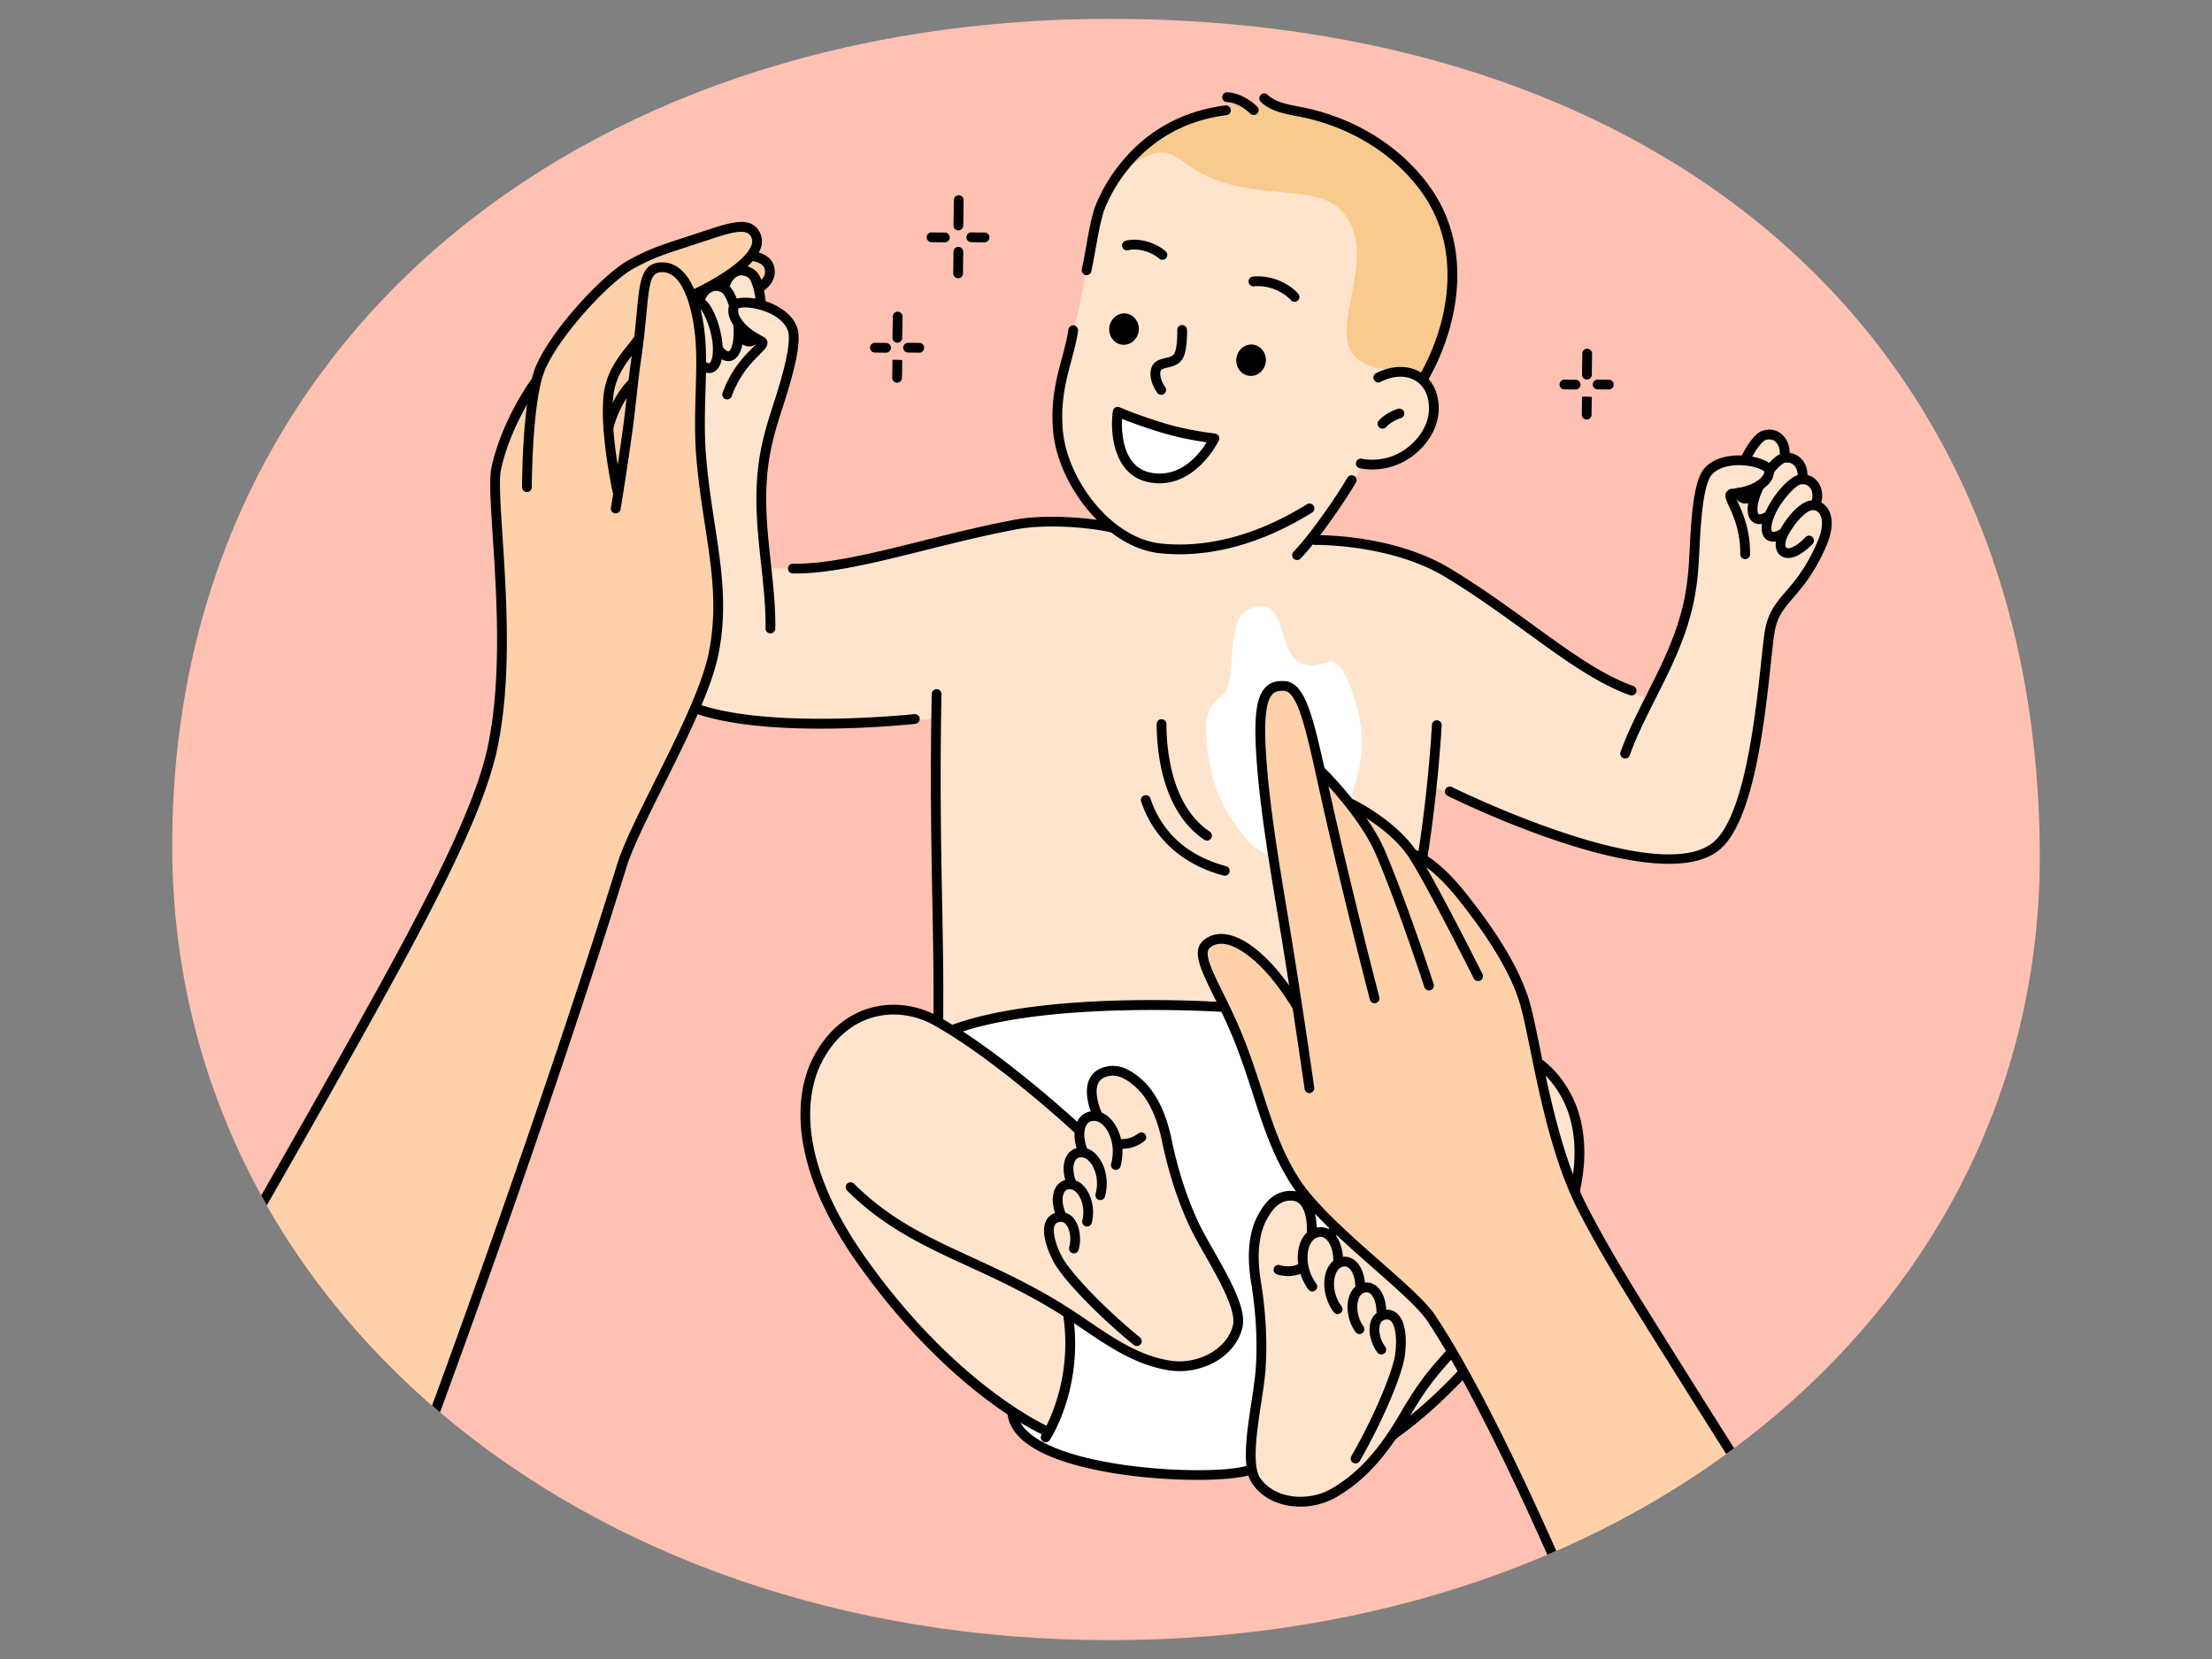 <?xml version="1.0" encoding="utf-8"?>
<svg xmlns="http://www.w3.org/2000/svg" id="_Layer_" viewBox="0 0 2584 1938">
  <rect x="0" y="0" width="2584" height="1938" fill="#808080" stroke="none"/>
  <defs>
    <clipPath id="clip-path">
      <path d="M201.19,993.1c2.7,525.66,472,922.88,1095.35,922.88s1088.82-394.19,1086.27-919.85C2379.78,372.81,1919.74,22,1296.36,22S198.17,403.07,201.19,993.1Z" style="fill:none"/>
    </clipPath>
  </defs>
  <g style="clip-path:url(#clip-path)">
    <g id="_3">
      <path d="M2623.76-3.42H17.79V1951.07h2606Z" style="fill:#fec1b2;fill-rule:evenodd"/>
    </g>
    <g id="_2">
      <path d="M1610.46,1261l-176.64-83.15s-97.4-7.43-177.67-1.29-143.4,25.85-143.4,25.85l70.78,446.5s-3.68,14.33,14.49,29.36c15.9,13.17,51.31,26.71,83.93,33.79,99.31,21.56,179.38,4.84,179.38,4.84L1588.38,1407Z" style="fill-rule:evenodd;fill:#fff"/>
      <path d="M1669.67,226.62c-31-49.32-67.94-71.3-113.55-86.14-30-9.78-62.47-.7-94,.19-42.14,1.19-82.67-1.48-113.77,20-18.73,12.93-40,36.62-51.23,56.22-14.08,24.55-24.4,80.61-32.18,120.51-5.87,30.1-11,49.11-11,49.11s-27.08,76.35-16.07,132.93S1298,612.83,1298,612.83s-50.65-9.17-119.31.53c-56.36,8-127.18,34.23-172.15,41-92.95,14-108.9,8.65-108.9,8.65s-11.93-71.4-6.54-117.2C896,504.46,907.7,476,916.75,444.57c4.58-15.89,9.34-36.87,10.41-51.87,2-28.53-37.82-36.3-37.82-36.3l-1.75-20.95s-.72-24.92-35.42-15.61c-90.61,24.33-56.26,126.31-56.26,126.31l17.41,382.62S862.74,844,930.11,847.06,1094,839.28,1094,839.28s-2.15,85.37-.75,185.61c1.31,93.78,1.61,166.7,1.61,166.7s-45.49-29.51-88.69-4.71c-68.23,39.15-76.59,99.77-59,167.24,16.83,64.5,85.55,161.6,155.43,229.89,69.65,68,120,87.47,120,87.47s17.24-22.53,23.5-59.64,3.54-75.62,3.54-75.62,41.47,28.67,76.89,45.86c23.09,11.23,71,34.42,106.89-10.79,6.84-8.62,20.11-26.42,9.1-51.59-13-29.78-32.12-50-49.23-92.73-23.19-57.86-33.29-136.27-62.38-162.2-20.54-18.3-38.9-19.21-51.93-4.72-10.07,11.19,2,41.14,2,41.14l-12.14,5.06L1258.74,1317s-25.88-25.77-65.08-56.32-77.89-56.31-77.89-56.31,19.73-10.59,50-16.59c32.54-6.44,57.55-7.58,102.54-10.94a1231.57,1231.57,0,0,1,160.5-1.22l82.07-13.47L1660.1,999.86l13.1-81.66s120.29,53.31,206,74.68c46.33,11.54,95.12,12.23,115.46,2,15-7.54,31.66-25.75,47.74-92.62,7.17-29.82,13.5-76.95,18.49-120,3.12-27,5.09-41.18,10.86-59.16,7.72-24.09,26.08-35,38.58-52,15.09-20.49,22.14-43.34,24-53.43,3.93-21.24-10.57-30-10.57-30s1.38-11.08-2.57-18.86-15.72-10.57-15.72-10.57,1.45-10.24-4.29-17.15-14.57-8.86-14.57-8.86-1.95-19.5-16.29-24.86-32.58,28.58-32.58,28.58-26-4.74-40.29,11.71c-21.67,25-12.42,93.75-24,147.46C1958.18,766,1926,816.26,1926,816.26s-20.29-4.25-76.36-37.9c-50.28-30.19-123.34-94.09-170.31-117-73.45-35.84-146.1-31.54-146.1-31.54l60.26-87.59s39.74,10,74.89-37.58c8.11-11,8.33-28.3,5.23-40.13-3.76-14.38-12-22.34-12-22.34s29.28-49.31,35.4-99.94C1702.43,297.49,1686,252.61,1669.67,226.62Z" style="fill-rule:evenodd;fill:#ffe4cd"/>
      <path d="M1581.61,813.75c-24.17-70-30-24.43-63.7-39.93-25.85-11.89-14-82.34-58.87-62.05-25.07,11.32-15.89,58-25.2,92.57-3.57,13.24-27.73,11-24.64,55.18s12.52,81.51,49.88,124C1508.51,1039.78,1623.86,936.14,1581.61,813.75Z" style="fill-rule:evenodd;fill:#fff"/>
      <path d="M1839.38,1386.5s17.45-39.68-1.36-85.73c-20.29-49.66-39.46-57.49-39.46-57.49L1585.3,1458.2l-24.73-22-4.34,8.68-23.49-7.95a31.2,31.2,0,0,0-4.7-25.66c-9.78-13.89-15.18-23.5-36.15-11.57-14,8-25.59,37.54-27.47,57.83-3.56,38.51,10.07,75.62,8.68,122.18-2.23,74.55-22.83,123.85-4.14,151.38,15.65,23.06,45.25,36.35,78.84,18.4,44.76-23.92,73.21-63.83,73.21-63.83s6.38-6.54,28.16-25.15,62.32-55.94,62.32-55.94Z" style="fill-rule:evenodd;fill:#ffe4cd"/>
      <path d="M1538,134.39c-75.19-20.76-111.71-6.23-111.71-6.23s-55.37,12.25-91.17,41.28-36.47,44-36.47,44,20.59-25.59,50.22-34c27.65-7.81,35.39,23.2,89.5,36.48,56.5,13.85,104,3.48,129.24,31.12,42,46-7.36,121.65,8.9,159.72,11.17,26.14,45.54,24.51,62.36,26.33,15.35,1.65,23.85,8.44,23.85,8.44s41.12-59.91,34.91-140S1609.82,154.22,1538,134.39Z" style="fill-rule:evenodd;fill:#f9ca8e"/>
      <path d="M1583.55,1709.55a5.68,5.68,0,0,0,4.94-2.85c26.26-45.66,49.36-99.65,52.59-122.92,1.16-8.32,4-36.38-8.11-48.54a17.58,17.58,0,0,0-15.39-5.06,19.08,19.08,0,0,0-15.74,12c-4.95,12.06.05,28.5,7.27,37.84a5.7,5.7,0,1,0,9-7c-5.89-7.62-8.52-19.78-5.74-26.53a7.7,7.7,0,0,1,6.7-5,6.37,6.37,0,0,1,5.8,1.8c5.32,5.36,7.34,21.36,4.9,38.93-2.63,18.9-22.94,69.69-51.18,118.8a5.69,5.69,0,0,0,2.1,7.78A5.61,5.61,0,0,0,1583.55,1709.55Z"/>
      <path d="M1518.86,1760a84.32,84.32,0,0,0,40-9.9c42.14-23.06,68.6-62.19,86.94-93.7,20.59-35.36,32.15-48.47,49.63-68.31l4.06-4.61a5.7,5.7,0,1,0-8.56-7.52l-4.05,4.59c-17.93,20.35-29.78,33.79-50.93,70.12-17.6,30.23-42.89,67.72-82.56,89.43-24.93,13.65-63.45,11.64-81-13.11-10.33-14.51-4.11-55.25.88-88,2.27-14.87,4.41-28.91,5.16-40.43,2.09-32.26.2-66.68-5.62-102.31-4.78-29.3-2.49-53.84,6.63-71,7.61-14.27,15-21,24.71-22.45,6-.91,10.58.24,14,3.51,8.79,8.3,9,28.38,8.37,35.41a5.7,5.7,0,1,0,11.35,1.06c.12-1.26,2.7-31-11.89-44.76-6.1-5.76-14-7.93-23.59-6.5-17.3,2.62-26.75,16.54-33.06,28.37-10.45,19.63-13.08,45.93-7.82,78.17,5.68,34.78,7.53,68.33,5.49,99.73-.72,11-2.82,24.84-5,39.45-5.85,38.37-11.91,78,1.1,96.32S1497.53,1760,1518.86,1760Z"/>
      <path d="M1588.1,1558.41a5.71,5.71,0,0,0,4.61-9.05c-6.07-8.37-8.59-20.32-6.29-29.71,1.09-4.47,3.18-7.67,5.89-9s5.32-1.45,7.55-.06c4,2.47,8.06,10.12,8.06,21.6a5.71,5.71,0,0,0,11.41,0c0-14.17-5.16-26.17-13.47-31.3-5.63-3.48-12.26-3.64-18.65-.44-5.75,2.87-10,8.74-11.87,16.5-3.1,12.66.1,28,8.14,39.12A5.68,5.68,0,0,0,1588.1,1558.41Z"/>
      <path d="M1562.57,1535.1a5.71,5.71,0,0,0,4.6-9.06c-9-12.32-10-25.88-7.89-34.45,1.31-5.36,3.91-9.36,7.14-11s5.78-1.56,8.22,0c4.29,2.64,8.61,10.76,8.61,22.94a5.7,5.7,0,0,0,11.4,0c0-14.8-5.37-27.3-14-32.64-5.83-3.61-12.69-3.77-19.32-.45-6.33,3.16-11,9.73-13.11,18.48-3.43,14.11.3,30.91,9.75,43.86A5.68,5.68,0,0,0,1562.57,1535.1Z"/>
      <path d="M1533.06,1508.63a5.7,5.7,0,0,0,4.6-9.06c-10.47-14.35-11.6-30.14-9.17-40.15,1.55-6.38,4.69-11.17,8.62-13.13s7.16-1.92,10.22,0c6.23,3.85,10.25,14.44,10.25,27a5.7,5.7,0,0,0,11.4,0c0-16.66-6-30.72-15.65-36.69-6.43-4-14-4.14-21.32-.48-7,3.52-12.22,10.85-14.6,20.64-3.87,15.93.36,34.92,11,49.56A5.72,5.72,0,0,0,1533.06,1508.63Z"/>
      <path d="M1504.62,1490.64a37.29,37.29,0,0,0,17.51-4,5.7,5.7,0,0,0-5.68-9.89c-.44.24-8.9,4.76-21.09,1.16a5.7,5.7,0,1,0-3.24,10.92A43.81,43.81,0,0,0,1504.62,1490.64Z"/>
      <path d="M1328,1572.38a5.7,5.7,0,0,0,3.61-10.12c-43.9-35.79-81-76-90.21-92.72-8.55-15.53-12.38-31.21-9.31-38.11a6.28,6.28,0,0,1,4.77-3.75,7.68,7.68,0,0,1,8.05,2.28c5,5.32,6.88,17.61,4.1,26.84a5.7,5.7,0,1,0,10.92,3.29c3.41-11.31,2.21-28.45-6.72-37.94a19.1,19.1,0,0,0-19-5.57,17.62,17.62,0,0,0-12.56,10.22c-7,15.67,5.7,40.89,9.74,48.24,11.33,20.58,52.17,62.78,93,96A5.66,5.66,0,0,0,1328,1572.38Z"/>
      <path d="M1377.89,1601.76c30.69,0,64.86-17.6,73.33-50.3,5.62-21.71-14.19-56.61-33.35-90.36-7.3-12.86-14.19-25-18.8-35.06-13.11-28.61-23.36-60.61-30.47-95.12-6.49-31.54-18.66-55.83-35.2-70.23-10.11-8.8-23.9-18.44-41-14.7-9.44,2.06-16.07,6.93-19.71,14.49-8.71,18.07,4.31,44.91,4.86,46a5.7,5.7,0,0,0,10.23-5c-3.11-6.37-10.06-25.25-4.82-36.09,2.08-4.28,6-7,11.87-8.28,9.6-2.1,18.9,1.54,31.1,12.16,14.63,12.75,25.53,34.85,31.52,63.92,7.28,35.36,17.8,68.19,31.27,97.58,4.81,10.5,11.82,22.86,19.25,35.94,16.34,28.79,36.69,64.63,32.22,81.87-7.61,29.4-42.87,45-71,41.18-36.6-5-66.62-25.37-98.4-46.92q-5.51-3.75-11-7.47c-44.7-29.92-84.89-48.42-123.76-66.31-51.76-23.83-96.46-44.41-138.37-86.32a5.7,5.7,0,0,0-8.06,8.07c43.35,43.34,91.1,65.33,141.66,88.6,38.47,17.71,78.24,36,122.19,65.44,3.68,2.46,7.34,5,11,7.42,31.47,21.35,64,43.41,103.26,48.78A75.89,75.89,0,0,0,1377.89,1601.76Z"/>
      <path d="M1269.8,1432.8a5.72,5.72,0,0,0,5.51-4.22c3.54-13.24,1-28.73-6.37-39.45-4.54-6.58-10.57-10.55-17-11.18-7.14-.71-13.25,1.81-17.27,7.07-5.92,7.76-6.46,20.8-1.4,34A5.7,5.7,0,0,0,1244,1415c-4.1-10.73-3-19.32-.18-23.06,1.59-2.09,3.89-3,7.08-2.64,3,.29,6.1,2.54,8.72,6.32,5.5,8,7.4,20,4.72,30a5.7,5.7,0,0,0,4,7A5.89,5.89,0,0,0,1269.8,1432.8Z"/>
      <path d="M1285.33,1401.92a5.71,5.71,0,0,0,5.5-4.21c4.21-15.46,1.7-32.5-6.54-44.45-5.11-7.42-11.81-11.88-18.85-12.58-7.35-.74-13.72,1.86-17.88,7.31-6.17,8.07-6.72,21.67-1.44,35.49a5.7,5.7,0,1,0,10.65-4.07c-4.35-11.37-3.21-20.5-.15-24.5,1.74-2.28,4.25-3.21,7.69-2.88,3.6.35,7.46,3.16,10.59,7.7,5,7.26,8.93,20.27,4.93,35a5.69,5.69,0,0,0,4,7A5.52,5.52,0,0,0,1285.33,1401.92Z"/>
      <path d="M1303.45,1366.66a5.71,5.71,0,0,0,5.5-4.21c4.75-17.48,1.93-36.73-7.37-50.23-5.72-8.3-13.18-13.3-21-14.07-8.14-.8-15.17,2-19.75,8.06-6.89,9-7.48,24.29-1.53,39.86A5.7,5.7,0,0,0,1270,1342c-4.48-11.72-4.51-23.06-.06-28.87,2.19-2.87,5.3-4.05,9.57-3.64s9,3.79,12.73,9.2c5.84,8.48,10.42,23.64,5.76,40.77a5.7,5.7,0,0,0,4,7A6,6,0,0,0,1303.45,1366.66Z"/>
      <path d="M1311.42,1342a41.74,41.74,0,0,0,25.23-8.89,5.7,5.7,0,1,0-6.93-9.05c-10.18,7.79-20,6.47-20.08,6.46a5.7,5.7,0,1,0-1.81,11.25A23.36,23.36,0,0,0,1311.42,1342Z"/>
      <path d="M1222.28,1677.35a5.7,5.7,0,0,0,2.26-10.94c-1-.45-106.32-47-211.87-194.89-89.5-125.38-67-202.53-53.12-229.89,13.66-27,34-45.23,58.79-52.75,23.65-7.17,50.25-3.92,73,8.91,74.89,42.24,164.64,126,165.53,126.8a5.7,5.7,0,1,0,7.8-8.32c-.91-.85-91.64-85.5-167.73-128.42-25.44-14.34-55.3-17.94-81.91-9.88-27.84,8.44-50.55,28.68-65.65,58.52-14.78,29.2-39.11,111.2,54,241.66C1111,1628.84,1215.63,1675,1220,1676.88A5.56,5.56,0,0,0,1222.28,1677.35Z"/>
      <path d="M1627.9,1681.57a5.67,5.67,0,0,0,3.37-1.11c22.38-16.4,47.86-36.67,82.41-73.54a5.7,5.7,0,0,0-8.32-7.79c-33.91,36.18-58.89,56-80.83,72.14a5.7,5.7,0,0,0,3.37,10.3Z"/>
      <path d="M1839.81,1396.75a5.69,5.69,0,0,0,5.55-4.44c12.85-56.39-.06-94.12-8.9-111.58-9.26-18.31-21.36-33-36-43.65a5.7,5.7,0,1,0-6.72,9.2c13.13,9.59,24.06,22.91,32.51,39.6,8.14,16.09,20,51,8,103.9a5.69,5.69,0,0,0,4.29,6.82A5.57,5.57,0,0,0,1839.81,1396.75Z"/>
      <path d="M1398.56,1728.74c29.42,0,53.24-2.4,64.16-6.54a5.7,5.7,0,0,0-4-10.66c-31.58,12-185.53,7.51-246.26-30.22-14.93-9.26-23.06-19.78-24.17-31.24a5.7,5.7,0,1,0-11.35,1.09c1.47,15.2,11.4,28.6,29.5,39.84C1250.12,1718.16,1336.72,1728.74,1398.56,1728.74Z"/>
      <path d="M1662,1005.43a5.71,5.71,0,0,0,5.62-4.81c12.59-79.74,16.47-152.49,16.51-153.22a5.7,5.7,0,0,0-11.39-.59c0,.72-3.89,72.9-16.38,152a5.7,5.7,0,0,0,4.74,6.52A5.46,5.46,0,0,0,1662,1005.43Z"/>
      <path d="M1096.15,1195.24a5.71,5.71,0,0,0,5.7-5.65c.39-47.53-.44-91.47-1.32-138-1.25-65.87-2.66-140.53-.72-240.74a5.71,5.71,0,0,0-5.59-5.81h-.12a5.7,5.7,0,0,0-5.69,5.59c-1.94,100.43-.53,175.2.72,241.17.88,46.45,1.71,90.32,1.32,137.7a5.69,5.69,0,0,0,5.65,5.74Z"/>
      <path d="M1949.53,1009.07c25.11,0,46.45-5,60.59-17.65,39-34.77,51.31-149.41,58.66-217.9,1.65-15.38,3-27.53,4.2-35,3.07-18.38,11-27.64,22.05-40.47,11.32-13.19,25.42-29.6,38.94-61.62,7.82-18.52,7.7-34.69-.35-44.39a20,20,0,0,0-19.93-7.07c-15.48,3.36-31.76,27.26-36.65,38.71-4.73,11.08-3.28,21.22,3.69,25.82,8.89,5.86,22.58.58,36.64-14.11a5.7,5.7,0,0,0-8.24-7.88c-11.57,12.09-19.7,14.07-22.12,12.48-1.71-1.13-2.11-5.66.52-11.84,4.78-11.2,19.21-30,28.59-32a8.71,8.71,0,0,1,8.73,3.21c5.15,6.21,4.64,18.43-1.38,32.67-12.83,30.38-26.28,46-37.09,58.63-11.3,13.15-21.06,24.51-24.64,46-1.3,7.8-2.62,20.09-4.29,35.65-6.71,62.48-19.2,178.76-54.91,210.62-63.12,56.28-303.93-62.27-306.36-63.47a5.7,5.7,0,1,0-5.07,10.21C1699.2,933.68,1852.4,1009.07,1949.53,1009.07Z"/>
      <path d="M2071.55,632.75c3.4,0,7.69-1,13-4.09a5.7,5.7,0,0,0-5.66-9.9c-5,2.83-7.93,2.9-8.64,2.27-.91-.79-2.42-5.72,2.36-17.65,7.37-18.37,25.49-36.69,30.93-37.56,4.32-.68,7.94.52,10.48,3.48,3.39,3.94,4.16,10.2,2.08,16.74a5.7,5.7,0,1,0,10.86,3.47c3.29-10.35,1.69-20.68-4.29-27.64-5.1-5.94-12.73-8.61-20.92-7.31-12.35,2-32.5,26.56-39.72,44.58-7.72,19.25-2.86,27.37.73,30.49A13.06,13.06,0,0,0,2071.55,632.75Z"/>
      <path d="M2105.52,564a5.7,5.7,0,0,0,5.66-5.07c1.09-9.82-1.94-18.69-8.32-24.35-5.65-5-13.07-6.75-20.91-4.9-6.44,1.51-13.47,8.81-18.24,14.66a5.7,5.7,0,1,0,8.84,7.2c6.33-7.77,10.63-10.44,12-10.76,4.19-1,7.9-.18,10.74,2.34,3.51,3.11,5.22,8.55,4.55,14.55a5.69,5.69,0,0,0,5,6.29A4.44,4.44,0,0,0,2105.52,564Z"/>
      <path d="M2055.54,612.25c3.65,0,8.36-1.29,14.2-5.23a5.7,5.7,0,1,0-6.37-9.45c-5,3.38-8.1,3.64-9,3-1-.76-3-5.82,1-18.58a78.21,78.21,0,0,1,5.44-12.7,5.7,5.7,0,0,0-10.09-5.31,90.66,90.66,0,0,0-6.22,14.56c-6.45,20.33-.87,28.25,3,31.16A13,13,0,0,0,2055.54,612.25Z"/>
      <path d="M2040.41,539.21a5.71,5.71,0,0,0,5.08-3.1c6.9-13.42,14.09-21,16.79-22,4.06-1.39,7.84-.95,10.9,1.28,3.81,2.76,6,8,6,14a5.71,5.71,0,0,0,5.63,5.78,5.77,5.77,0,0,0,5.77-5.63c.13-9.87-3.75-18.41-10.65-23.42-6.12-4.43-13.68-5.44-21.29-2.84-10.23,3.5-20.38,22-23.24,27.53a5.7,5.7,0,0,0,5.06,8.31Z"/>
      <path d="M2038.88,588.18c3.8,0,8.87-1.51,15.09-6.65a5.7,5.7,0,0,0-7.26-8.79c-4.56,3.77-7.42,4.26-8.4,4-.62-.19-1.25-1.21-1.67-2.71a5.7,5.7,0,1,0-11,3.1c1.52,5.38,4.81,9.11,9.26,10.5A13.43,13.43,0,0,0,2038.88,588.18Z"/>
      <path d="M1898.42,886.16a5.71,5.71,0,0,0,5.36-3.77c8.17-22.71,19-44.14,30.46-66.84,18.23-36.11,37.09-73.45,45.32-117.51,4-21.13,4.82-38.87,5.74-57.66.28-5.8.57-11.74,1-18,2.32-37.12,6.72-59.82,13.07-67.47,7-8.44,21.26-12.63,38.15-11.23,13.74,1.15,21.87,5.32,23.57,7.23-1.65,11-20.55,18.51-37.88,20.11a8,8,0,0,0-6.55,3.88c-2.48,4.27-.36,8.91,3.14,16.6,5,11,13.47,29.5,13.16,55.89a5.7,5.7,0,1,0,11.4.13c.34-28.93-8.75-48.85-14.19-60.75-.71-1.57-1.52-3.34-2.14-4.83,17.31-2.38,42.82-11,44.5-30.74.33-3.92-1.6-9.54-12.69-14.08-18.93-7.76-53.52-8.42-69.24,10.51-8.26,10-13.1,32.78-15.68,74-.39,6.29-.68,12.29-1,18.13-.9,18.39-1.75,35.76-5.56,56.13-7.93,42.46-26.41,79.06-44.29,114.46-11.11,22-22.6,44.76-31,68.11a5.71,5.71,0,0,0,5.37,7.64Z"/>
      <path d="M1906,812.41a5.7,5.7,0,0,0,1.89-11.08c-36.66-12.94-74.45-40.35-118.22-72.09-29.82-21.63-60.66-44-95.44-65-66.88-40.41-154.46-39.17-158.15-39.1a5.7,5.7,0,0,0,.22,11.4c.87,0,88-1.22,152,37.46,34.37,20.77,65,43,94.65,64.49,44.48,32.26,82.89,60.12,121.12,73.61A5.76,5.76,0,0,0,1906,812.41Z"/>
      <path d="M958.44,851.18c58.13,0,107.27-5.23,111-5.64a5.7,5.7,0,0,0-1.24-11.33c-1.7.18-170.36,18.13-254.18-12.31a5.7,5.7,0,0,0-3.89,10.72C850.35,847.21,907.81,851.18,958.44,851.18Z"/>
      <path d="M828.25,435.78a12.55,12.55,0,0,0,6.1-1.58c6.77-3.76,10.18-13.45,9.86-28-.45-19.81-10.87-50.53-22-56.82a24.27,24.27,0,0,0-10.18-3.2,5.7,5.7,0,1,0-.88,11.36,13.09,13.09,0,0,1,5.44,1.75c4.91,2.79,15.72,26.9,16.18,47.16.27,12.17-2.5,17-4,17.8-.85.47-2.5-.48-3.16-.92a5.7,5.7,0,0,0-6.24,9.55A16.08,16.08,0,0,0,828.25,435.78Z"/>
      <path d="M856.88,360.7a5.51,5.51,0,0,0,1.82-.3,5.7,5.7,0,0,0,3.58-7.22c-2.45-7.29-6.55-16.77-12.14-20.52-6.8-4.55-14.5-5.54-21.66-2.8-8.1,3.11-14.16,10.48-16.63,20.23a5.7,5.7,0,1,0,11,2.8c1.53-6,5.14-10.65,9.66-12.38,3.66-1.41,7.55-.84,11.23,1.63,1.23.82,4.41,4.94,7.69,14.68A5.7,5.7,0,0,0,856.88,360.7Z"/>
      <path d="M850.81,421.87a12.61,12.61,0,0,0,3.54-.5c4.74-1.39,12.86-6.94,14-28.63a93.07,93.07,0,0,0-.73-16.16A5.7,5.7,0,1,0,856.3,378a80.76,80.76,0,0,1,.65,14.14c-.64,12.27-3.89,17.72-5.79,18.27-1,.33-4-1.05-7.64-6.14a5.7,5.7,0,1,0-9.29,6.61C840.56,419.78,846.56,421.87,850.81,421.87Z"/>
      <path d="M888.59,356.82l.66,0a5.72,5.72,0,0,0,5-6.33c-1.53-13.09-5.56-29.06-12.32-34.61-6.33-5.2-13.89-6.93-21.28-4.89-8.36,2.3-15.12,9.05-18.52,18.51a5.7,5.7,0,0,0,10.72,3.86c2.11-5.84,6.15-10.1,10.83-11.38,3.76-1,7.58-.11,11,2.71,2.26,1.86,6.45,11.77,8.23,27.12A5.7,5.7,0,0,0,888.59,356.82Z"/>
      <path d="M875.16,404.76c4.45,0,8.62-2.36,11.81-6.7a5.7,5.7,0,0,0-9.19-6.76c-.46.64-1.63,2.05-2.69,2.06s-3.67-1.58-6.72-6.88a5.7,5.7,0,0,0-9.88,5.68c5.72,10,11.84,12.34,16,12.58Z"/>
      <path d="M900,739.91a5.7,5.7,0,0,0,5.7-5.63c.34-25.37-2.49-51.26-5.23-76.31-4.4-40.31-8.95-82-1.3-125.5,3.67-20.87,9.09-37.8,14.83-55.73,1.83-5.7,3.7-11.55,5.59-17.71,12.33-40.4,15.9-64,11.57-76.43-8.23-23.71-41.56-35.43-62.38-34.83-12.17.36-16,5-17.08,8.83-5.48,19.5,16,36.89,31.64,45.33-1.13,1.2-2.56,2.63-3.9,4-9.47,9.44-25.31,25.23-35.36,53a5.7,5.7,0,1,0,10.72,3.88c9.19-25.4,23.9-40.06,32.69-48.82,6.08-6.07,9.76-9.74,8.93-14.65a8.06,8.06,0,0,0-4.81-6c-16.08-7.79-31.51-21.91-29.09-33.05,2.21-1.22,11.36-2.35,24.84,1.38,16.95,4.68,29.3,13.89,33,24.65,3.34,9.63-.6,33-11.71,69.36-1.87,6.11-3.72,11.91-5.53,17.57-5.87,18.3-11.4,35.59-15.21,57.22-7.93,45.11-3.29,87.61,1.2,128.72,2.82,25.84,5.49,50.25,5.16,74.92a5.71,5.71,0,0,0,5.63,5.78Z"/>
      <path d="M929.84,669.93c41.9,0,95.06-13.26,151.24-27.27,34.7-8.66,70.58-17.61,107.15-24.44,33.81-6.32,84.53-2.11,108.14,3.36a5.7,5.7,0,0,0,2.57-11.11c-24.58-5.69-77.46-10.07-112.81-3.46-36.9,6.89-73,15.89-107.81,24.58-57.11,14.25-111,27.73-152,26.91a5.7,5.7,0,1,0-.22,11.4C927.34,669.92,928.59,669.93,929.84,669.93Z"/>
      <path d="M1113.75,1208.41a5.64,5.64,0,0,0,2-.35c107.54-39.53,311.5-26,313.55-25.9a5.7,5.7,0,1,0,.78-11.37c-8.46-.58-208.43-13.81-318.26,26.57a5.7,5.7,0,0,0,2,11.05Z"/>
      <path d="M1221.53,1684.78a5.7,5.7,0,0,0,4.77-2.57c1.63-2.48,39.88-61.91,27-147.52a5.7,5.7,0,1,0-11.27,1.69c12.17,81.13-24.93,139-25.31,139.58a5.7,5.7,0,0,0,4.77,8.82Z"/>
      <path d="M1663.93,445.58a5.72,5.72,0,0,0,5-2.9c34.15-60.41,52.81-150.59,2.73-222.56-33.93-48.77-90-83.57-153.71-95.49l-.44-.08c-12.44-2.32-27.93-5.21-36.68-13.78a5.7,5.7,0,1,0-8,8.15c11.23,11,28.59,14.23,42.55,16.84l.45.08c60.83,11.37,114.21,44.46,146.45,90.79,47,67.63,29.14,153.05-3.3,210.44a5.7,5.7,0,0,0,5,8.51Z"/>
      <path d="M1269.29,321.42a5.72,5.72,0,0,0,5.57-4.52c2.29-10.74,3.92-20,5.5-28.9,2.48-14,4.62-26.09,8.56-39.69.29-1,32-99.89,143.9-113.77a5.7,5.7,0,1,0-1.4-11.32C1312.23,138,1278.28,244.07,1278,245.13c-4.11,14.19-6.3,26.56-8.83,40.88-1.57,8.83-3.18,18-5.44,28.52a5.7,5.7,0,0,0,4.39,6.76A5.44,5.44,0,0,0,1269.29,321.42Z"/>
      <path d="M1377.94,647.47c39,0,92.54-10.08,154.67-48.64a5.7,5.7,0,1,0-6-9.69C1453.83,634.3,1393.68,639,1356,634.91c-57.75-6.21-107.87-73.38-114.1-129.28-3.83-34.38,3.47-61.54,9.91-85.51,3.13-11.67,6.09-22.69,7.55-33.56a5.7,5.7,0,1,0-11.3-1.51c-1.36,10.14-4.23,20.82-7.26,32.11-6.71,24.95-14.3,53.22-10.23,89.73,6.71,60.2,61.26,132.59,124.21,139.36A216.76,216.76,0,0,0,1377.94,647.47Z"/>
      <path d="M1603.19,548.42a78.44,78.44,0,0,0,49.84-18c16.86-13.7,27.19-33,27.63-51.77.45-19.06-7.1-34.89-20.71-43.41-14.41-9-34-8.75-52.34.71a5.7,5.7,0,1,0,5.22,10.13c14.75-7.59,30.11-8,41.07-1.18,10.26,6.43,15.72,18.32,15.36,33.49-.36,15.42-9.12,31.56-23.42,43.19a67,67,0,0,1-55.17,14.29,5.7,5.7,0,0,0-2.07,11.22A80.41,80.41,0,0,0,1603.19,548.42Z"/>
      <path d="M1615,500.73a5.69,5.69,0,0,0,4.37-2c.17-.19,5.91-6.75,17-10.25a5.7,5.7,0,1,0-3.43-10.87c-14.6,4.6-22,13.45-22.35,13.83a5.7,5.7,0,0,0,4.39,9.33Z"/>
      <path d="M1356.46,461.21a5.65,5.65,0,0,0,3.37-1.11,5.7,5.7,0,0,0,1.22-8c-2.1-2.89-7.16-11.89-5.23-18.59.6-2.05,2.37-2.76,8.16-4.13s13.41-3.17,17.74-10.72c5.45-9.51,5-31.05,4.9-33.47a5.78,5.78,0,0,0-5.86-5.53,5.69,5.69,0,0,0-5.53,5.87c.23,7.92-.49,22.38-3.4,27.46-1.75,3-5.12,4-10.48,5.29-5.89,1.4-13.95,3.31-16.48,12.07-3.83,13.25,5.87,27,7,28.5A5.71,5.71,0,0,0,1356.46,461.21Z"/>
      <path d="M1305.66,481s20.48,9.1,53.22,19c28.73,8.71,59.75,12.09,59.75,12.09s-26.24,55.46-75.59,45.62C1296.12,548.36,1305.66,481,1305.66,481Z" style="fill-rule:evenodd;fill:#fff"/>
      <path d="M1341.93,563.32c-41.3-8.25-45.48-58-41.92-83.12a5.7,5.7,0,0,1,8-4.41c.2.09,20.6,9.09,52.56,18.77,27.87,8.45,58.42,11.85,58.72,11.88a5.7,5.7,0,0,1,4.54,8.11c-.26.54-24.25,50-69.2,50A65,65,0,0,1,1341.93,563.32Zm15.29-57.85c-21.56-6.53-37.74-12.66-46.51-16.18-.73,16.77,1.08,56.39,33.45,62.84,34.67,6.92,56.88-21.65,65.41-35.45C1398.26,515.07,1377.33,511.57,1357.22,505.47Z"/>
      <path d="M1464.61,134.35a5.71,5.71,0,0,0,4.12-9.65c-.63-.65-15.46-15.89-35-16.88a5.7,5.7,0,0,0-.58,11.39c15,.76,27.21,13.26,27.33,13.39A5.71,5.71,0,0,0,1464.61,134.35Z"/>
      <path d="M1515.2,654.21a5.71,5.71,0,0,0,4.1-1.73c20-20.68,51.13-65.62,64.61-88.73a5.7,5.7,0,0,0-9.85-5.75c-12.87,22.08-43.8,66.78-63,86.54a5.7,5.7,0,0,0,4.09,9.67Z"/>
      <path d="M1478.61,423c1.3-10-5.32-19.18-14.78-20.41s-18.2,5.92-19.49,16,5.31,19.18,14.77,20.4S1477.3,433.06,1478.61,423Z" style="fill-rule:evenodd"/>
      <path d="M1330.19,386.65c1.3-10-5.32-19.18-14.78-20.41s-18.2,5.92-19.49,16,5.31,19.18,14.77,20.4S1328.89,396.69,1330.19,386.65Z" style="fill-rule:evenodd"/>
      <path d="M1512.24,352.53a5.7,5.7,0,0,0,4.25-9.5c-9.38-10.49-28.84-22-52.78-19.94a5.7,5.7,0,1,0,1,11.36c21.13-1.82,37.16,9.31,43.3,16.18A5.66,5.66,0,0,0,1512.24,352.53Z"/>
      <path d="M1357.9,303.52a5.7,5.7,0,0,0,3.72-10c-14.48-12.4-34.44-15.55-46.68-12.26a5.7,5.7,0,0,0,3,11c7.81-2.11,24.24-.42,36.3,9.91A5.66,5.66,0,0,0,1357.9,303.52Z"/>
      <path d="M1554.5,1449.29a5.69,5.69,0,0,0,5.11-3.17l4.78-9.62a5.7,5.7,0,0,0-10.21-5.07l-4.78,9.62a5.71,5.71,0,0,0,2.57,7.64A5.63,5.63,0,0,0,1554.5,1449.29Z"/>
      <path d="M1410,981.92a5.7,5.7,0,0,0,3.17-10.45c-45.65-30.43-50.57-98.16-50.57-125.86a5.71,5.71,0,0,0-11.41,0c0,29.54,5.43,101.86,55.66,135.35A5.65,5.65,0,0,0,1410,981.92Z"/>
      <path d="M1430.8,1023a5.7,5.7,0,0,0,1.45-11.21c-44.48-11.74-75-39.07-88.34-79a5.7,5.7,0,1,0-10.82,3.6c14.38,43.14,48.57,73.83,96.25,86.43A6.14,6.14,0,0,0,1430.8,1023Z"/>
      <path d="M1853.8,443.37a5.7,5.7,0,0,0,5.7-5.61l.32-24.85a5.71,5.71,0,0,0-11.41-.14l-.31,24.81a5.7,5.7,0,0,0,5.61,5.79Z"/>
      <path d="M1853.53,490.11a5.69,5.69,0,0,0,5.69-5.63l.27-20.86-5.7-.3-5.7,0-.27,21a5.71,5.71,0,0,0,5.63,5.77Z"/>
      <path d="M1879.36,455a5.7,5.7,0,0,0,.07-11.4l-13-.15h-.07a5.7,5.7,0,0,0-.06,11.4l12.94.15Z"/>
      <path d="M1840.53,455a5.7,5.7,0,0,0,.06-11.4l-12.95-.15h-.06a5.7,5.7,0,0,0-.07,11.4l13,.15Z"/>
      <path d="M1048.3,400.35a5.71,5.71,0,0,0,5.7-5.62l.31-24.84a5.7,5.7,0,0,0-11.4-.14l-.31,24.82a5.7,5.7,0,0,0,5.62,5.78Z"/>
      <path d="M1048,447.09a5.7,5.7,0,0,0,5.7-5.63l.26-20.86-5.69-.3-5.7,0-.27,21a5.7,5.7,0,0,0,5.63,5.77Z"/>
      <path d="M1073.86,412a5.7,5.7,0,0,0,.07-11.4l-13-.15h-.06a5.7,5.7,0,0,0-.06,11.4l12.94.15Z"/>
      <path d="M1035,412a5.7,5.7,0,0,0,.07-11.4l-12.95-.15h-.07a5.7,5.7,0,0,0-.06,11.4L1035,412Z"/>
      <path d="M1119.57,269.15a5.7,5.7,0,0,0,5.7-5.64l.37-29.7a5.7,5.7,0,0,0-11.4-.14l-.37,29.71a5.71,5.71,0,0,0,5.64,5.77Z"/>
      <path d="M1119.24,325.05a5.7,5.7,0,0,0,5.7-5.63l.31-24.95v-.35a5.7,5.7,0,0,0-11.4,0v0l-.31,25.11a5.71,5.71,0,0,0,5.63,5.78Z"/>
      <path d="M1150.14,283.08a5.7,5.7,0,0,0,.07-11.4l-15.49-.18a5.7,5.7,0,1,0-.13,11.4l15.48.18Z"/>
      <path d="M1103.69,283.08a5.7,5.7,0,0,0,.07-11.4l-15.49-.18a5.64,5.64,0,0,0-5.77,5.63,5.7,5.7,0,0,0,5.63,5.77l15.49.18Z"/>
      <path d="M1774.82,1150.94c-32.13-61.36-58.43-97.48-78.15-118.74-27.42-29.56-42.12-30.41-42.12-30.41a177.74,177.74,0,0,0-29.63-32.49c-18.85-16.21-44.57-28.53-44.57-28.53l-37.67-38.44s-8.15-56.54-24.5-86.09c-11-19.94-29.12-21.44-38.32-8.34-28.37,40.4,35.67,361.91,35.67,361.91s-30.08-43.06-56.56-61.31c-30.44-21-56.43-14.13-54.22,5,4.54,39.23,41.21,86.33,52.75,127.55,11.45,40.91,29.58,86.35,48.71,126.66,28,59.08,134.6,123.83,168.61,174.31,23.83,35.38,59.44,101.56,89.64,165.22,48.93,103.12,89.87,205.73,89.87,205.73s77.35-4.85,135.29-32.76,96.47-78.87,96.47-78.87-35.31-59.91-91.89-150.16c-47.46-75.7-112.32-173-160.27-271.42C1804.48,1319.34,1797.78,1194.79,1774.82,1150.94Z" style="fill-rule:evenodd;fill:#ffd1aa"/>
      <path d="M1855.55,1919.29a5.69,5.69,0,0,0,5.27-7.85c-1-2.55-104.64-255.87-184.31-375-10.54-15.78-35.24-37.53-63.84-62.72-36-31.66-76.7-67.55-95.84-97.88-19.92-31.57-30.66-64.84-42-100.07-8.32-25.78-16.93-52.44-29.84-81.6-5.67-12.83-11.44-24.51-16.52-34.82-13.24-26.83-22.8-46.22-14.73-52.51,20.21-15.78,52.86,15.71,62.39,25.74,18.24,19.19,32.93,44,33.08,44.25A5.7,5.7,0,0,0,1519,1171c-.62-1.07-15.51-26.2-34.64-46.33-30.34-31.92-58.64-41.71-77.66-26.87-15.39,12-4.69,33.7,11.51,66.54,5,10.21,10.75,21.79,16.33,34.39,12.66,28.61,21.18,55,29.41,80.5,11.6,35.92,22.55,69.86,43.24,102.64,20,31.72,61.41,68.18,97.94,100.36,26.84,23.63,52.19,46,61.91,60.49,79,118.21,182.19,370.48,183.22,373A5.72,5.72,0,0,0,1855.55,1919.29Z"/>
      <path d="M1529.58,1276.92a5.52,5.52,0,0,0,.81-.06,5.7,5.7,0,0,0,4.85-6.44c-.14-1-14.15-100.18-29.88-194.89l-1-6c-11.22-67.52-21.82-131.3-25.45-189.29-2.48-39.64,0-61.72,7.76-69.5,3-3,7.12-4.09,13.5-3.69,15.75,1,25.62,45.83,39.28,107.91l3,13.43c25.42,114.93,57.58,238.47,57.9,239.71a5.7,5.7,0,0,0,11-2.88c-.32-1.23-32.42-124.58-57.8-239.3l-3-13.41c-16.37-74.36-25.38-115.32-49.71-116.84-6.17-.38-15.18-.08-22.27,7-10.68,10.68-13.88,33.35-11.08,78.27,3.67,58.57,14.31,122.63,25.58,190.45l1,6C1509.82,1172,1523.81,1271,1524,1272A5.7,5.7,0,0,0,1529.58,1276.92Z"/>
      <path d="M1669.31,1157a5.71,5.71,0,0,0,5.43-7.46c-.3-.9-29.36-90.51-56.49-154.84-19.85-47.1-68.62-95.39-70.69-97.42a5.7,5.7,0,1,0-8,8.12c.49.49,49.22,48.75,68.19,93.73,26.92,63.87,55.85,153,56.14,153.92A5.71,5.71,0,0,0,1669.31,1157Z"/>
      <path d="M1726.64,1146a5.69,5.69,0,0,0,5.09-8.25c-2.15-4.29-52.88-105.48-75.61-141.28-23.43-36.9-72-61.07-74-62.08a5.7,5.7,0,1,0-5,10.23c.47.23,47.73,23.8,69.42,58,22.43,35.31,74.52,139.23,75,140.27A5.69,5.69,0,0,0,1726.64,1146Z"/>
      <path d="M2089.12,1808.27a5.7,5.7,0,0,0,4.81-8.77c-.7-1.09-70.52-110.92-145.31-230.29-45.25-72.23-68.14-109.14-93.92-158.63-29.33-56.3-44.82-132.25-56.12-187.7-4.33-21.21-8.06-39.53-11.69-52.16-10.38-36.14-36.2-79.91-76.73-130.08-31.87-39.46-55.33-47.47-56.31-47.79a5.7,5.7,0,0,0-3.58,10.82c.39.14,21.71,7.84,51,44.13,39.57,49,64.68,91.4,74.64,126.07,3.51,12.19,7.2,30.31,11.48,51.29,11.43,56.11,27.1,133,57.18,190.69,26,49.87,49,86.93,94.37,159.41,74.81,119.41,144.65,229.27,145.35,230.36A5.69,5.69,0,0,0,2089.12,1808.27Z"/>
      <path d="M881.63,298.12s11.49-32.07-14-33.18c-14.56-.63-31.08,5.16-53.09,12.67-28.54,9.74-63,22.74-80.54,32.16-22.62,12.15-62,57.71-83.1,88-22.91,32.95-26.58,50.32-26.58,50.32s-43.94,60-46.32,110.36c-1.13,24.06,1.27,46.42,3.33,80.77,2.38,39.78,4.56,92.67,4.36,135.33-.21,45.79-2.94,84-22,137.77-40.92,115.29-121.7,250.79-182.2,358.8-79,141.11-134.62,240.6-134.62,240.6s36.84,53.59,101.82,88.43,158.09,50.91,158.09,50.91S553.72,1528.75,617,1346.3c36.07-104,78.79-237,117.82-354.45,7.93-23.88,28.36-60.08,48.35-101.6s39.67-88.63,45.8-109.82c10-34.42,11.28-60,8.33-96.83-3.37-42.09-12.81-87.93-16.66-127.1-5.64-57.26-.84-102.51-1.34-142.1-.32-24.86-6.66-51.2-6.71-65.29,0-9.42,37.33-26.76,51.86-32.77,6.39-2.64,15.14,4.8,15.14,4.8l7.16,16.65s13-12.59,12.27-22.56C897.93,300.53,881.63,298.12,881.63,298.12Z" style="fill-rule:evenodd;fill:#ffd1aa"/>
      <path d="M507.47,1656.79a5.71,5.71,0,0,0,5.35-3.72c1.25-3.38,126.45-341.37,219.17-640.51,7-22.44,24.35-57.29,42.77-94.19,26.4-52.89,56.33-112.83,64.52-154.12,10.68-53.85,3.7-99.43-4.38-152.2-3.75-24.48-7.63-49.8-10-77.94-2.25-26.63-1.51-52.14-.79-76.81.77-26.35,1.5-51.24-1.63-74.15-6.9-50.54-24.81-77.74-50.29-76.63-22.92,1-24.85,21.47-28.36,58.6-1.35,14.29-3,32.07-6.16,53.05-2,13.34-3.74,29.1-5.44,44.33-1.44,13-2.93,26.39-4.57,38.37-7,50.79-13.91,91.78-14,92.18A5.7,5.7,0,1,0,724.91,595c.07-.41,7-41.57,14-92.54,1.66-12.12,3.16-25.61,4.61-38.66,1.69-15.13,3.43-30.77,5.39-43.91,3.17-21.28,4.87-39.23,6.23-53.65,3.5-37,5.06-47.74,17.51-48.29,26.4-1.2,35.7,46.32,38.49,66.78,3,22,2.29,46.41,1.54,72.28-.73,25-1.48,50.83.82,78.1,2.41,28.52,6.32,54,10.09,78.71,7.93,51.71,14.77,96.37,4.47,148.25-7.89,39.79-37.45,99-63.53,151.25-18.63,37.32-36.23,72.58-43.47,95.91-92.61,298.83-217.71,636.54-219,639.92a5.69,5.69,0,0,0,3.36,7.32A5.49,5.49,0,0,0,507.47,1656.79Z"/>
      <path d="M615.52,574.82a5.69,5.69,0,0,0,5.7-5.69c0-1,.3-96.23,14.15-133.78,14-38.06,74.52-105,104.93-121.74,21.77-11.94,35.47-16.42,62.75-25.32,3.94-1.29,8.17-2.67,12.74-4.18l7.48-2.47c31.24-10.39,47.81-15.35,53.73-5.67a11.3,11.3,0,0,1,1,9.85c-6.33,20.56-53,45.48-70.39,53.34a5.7,5.7,0,0,0,4.69,10.4c6.9-3.12,67.61-31.25,76.6-60.38A22.58,22.58,0,0,0,886.73,270c-10.92-17.87-33.25-10.44-67.06.8l-7.45,2.47-12.71,4.16c-28,9.13-42,13.71-64.69,26.17-32.64,17.91-95.12,87-110.15,127.78-14.55,39.45-14.84,133.72-14.85,137.72a5.7,5.7,0,0,0,5.69,5.7Z"/>
      <path d="M721.3,579.48a5.53,5.53,0,0,0,1.21-.13,5.69,5.69,0,0,0,4.36-6.78c-.14-.67-14.49-67.63-10.53-108.68,2.31-23.94,14.82-39.66,25.86-53.53,2.89-3.63,5.62-7.06,8-10.47a5.7,5.7,0,1,0-9.3-6.59c-2.24,3.16-4.86,6.46-7.65,10-11.43,14.36-25.66,32.24-28.29,59.53-4.13,42.83,10.13,109.38,10.74,112.2A5.7,5.7,0,0,0,721.3,579.48Z"/>
      <path d="M244.87,1518.12a5.69,5.69,0,0,0,4.93-2.83c1.1-1.88,110.68-190.07,203.9-359.35,78.62-142.76,115.6-224.87,127.65-283.41,16.52-80.25,10.22-176.7,5.62-247.13-2.38-36.44-4.26-65.22-1.74-76.79,11.34-52.12,43.47-97,43.79-97.4a5.7,5.7,0,0,0-9.23-6.69c-1.38,1.9-33.84,47.15-45.7,101.67-2.86,13.13-1,41.16,1.5,80,4.56,69.77,10.8,165.33-5.4,244.08-11.81,57.34-48.45,138.52-126.48,280.21C350.56,1319.59,241.05,1507.67,240,1509.55a5.71,5.71,0,0,0,2.06,7.8A5.62,5.62,0,0,0,244.87,1518.12Z"/>
      <path d="M888.53,341a5.67,5.67,0,0,0,3.38-1.11c13.13-9.69,14.14-20.1,12.68-27.12-2.87-13.78-15.4-17.62-24.58-19.32a5.7,5.7,0,0,0-2.07,11.21c12.17,2.25,14.64,6.34,15.49,10.43.42,2,1.71,8.24-8.29,15.62A5.7,5.7,0,0,0,888.53,341Z"/>
      <path d="M710.46,506.58a5.71,5.71,0,0,0,5.53-4.32c4.92-19.68,15.1-39,26.55-50.47a5.7,5.7,0,1,0-8.06-8.06c-13,13-24.07,33.87-29.55,55.76a5.7,5.7,0,0,0,4.15,6.92A5.92,5.92,0,0,0,710.46,506.58Z"/>
      <path d="M892.52,337.4c.18-2.65-1.44-7.5-4.82-14.42-5.83-11.93-19.21-12.76-19.77-12.79a5.77,5.77,0,0,0-6,5.4,5.69,5.69,0,0,0,5.35,6c.39,0,7.34.62,10.17,6.42,3.35,6.85,3.67,9.2,3.69,9.3a2.11,2.11,0,0,1,0-.68Z"/>
    </g>
  </g>
</svg>